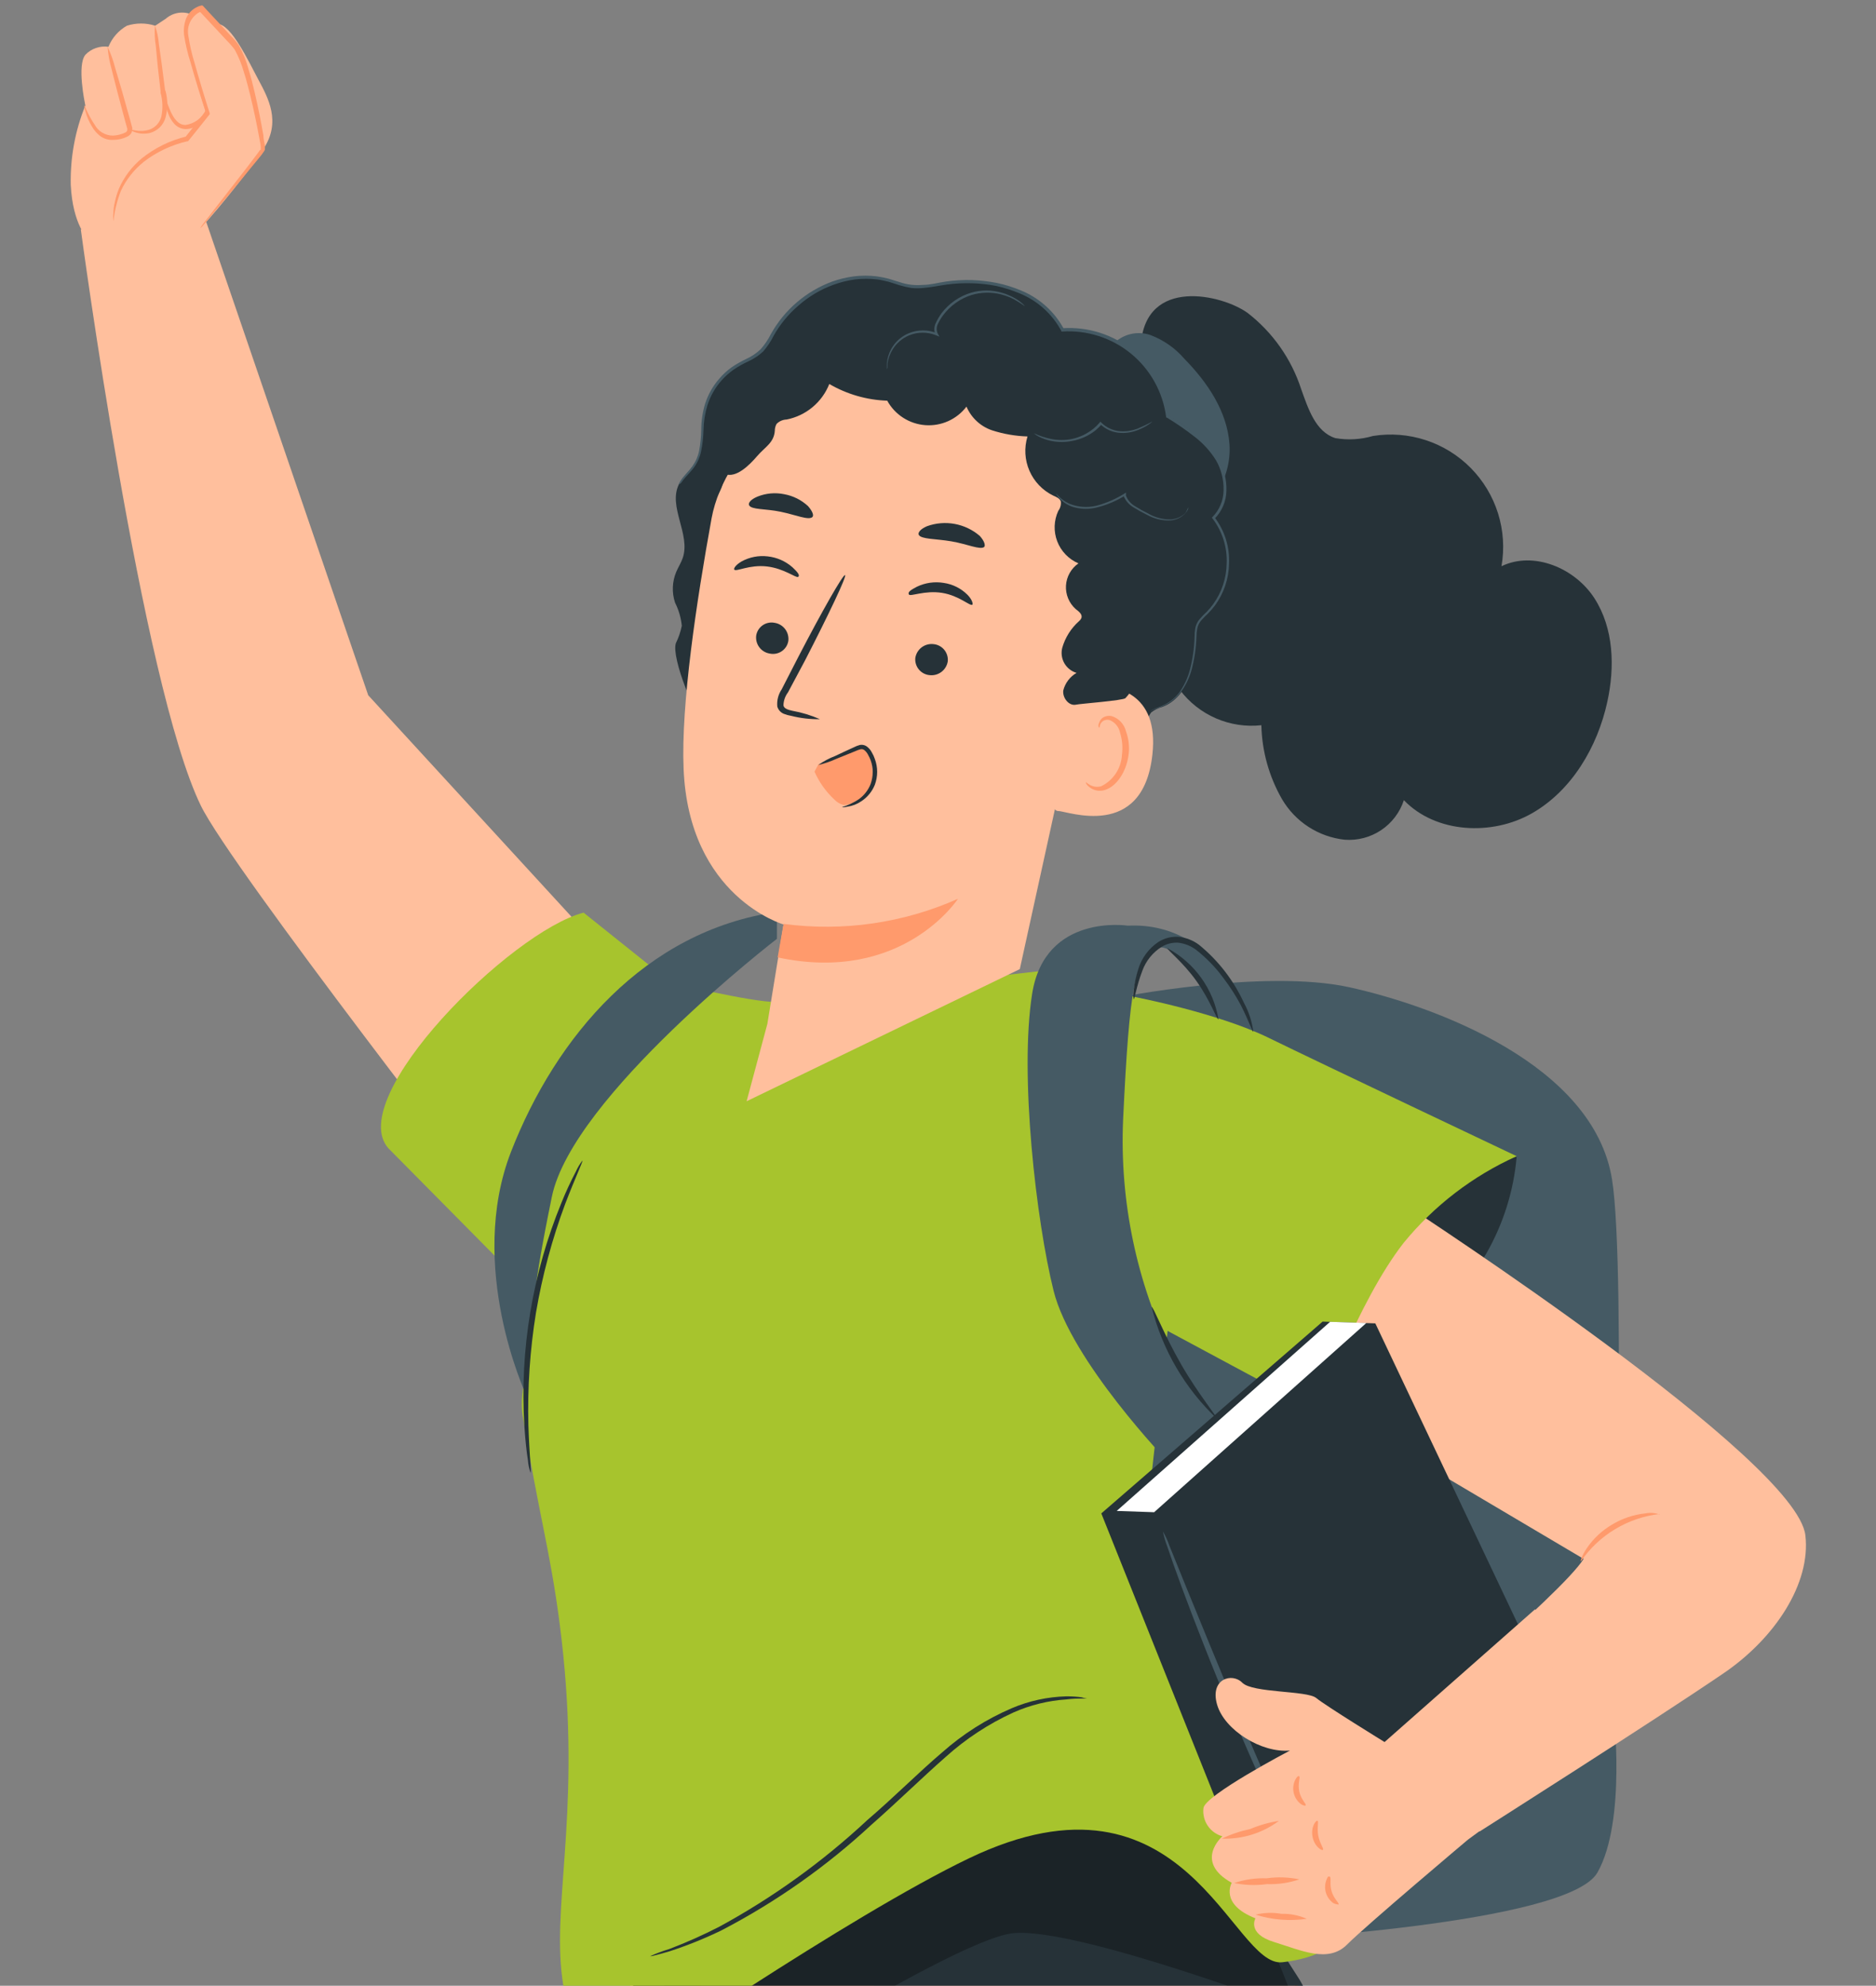 <svg width="375" height="397" viewBox="0 0 375 397" fill="none" xmlns="http://www.w3.org/2000/svg">
<rect x="0" y="0" width="375" height="397" fill="#808080" stroke="none"/>
<g clip-path="url(#clip0_45_161)">
<g clip-path="url(#clip1_45_161)">
<path d="M124.828 388.587C125.68 390.078 129.801 436.45 129.801 436.45C129.801 436.45 114.479 496.171 107.422 533.5C99.891 573.22 101.123 635.877 105.528 647.121C113.319 667.052 243.091 752.764 243.091 752.764L261.871 725.897L154.95 614.194L185.878 470.086L171.669 377.77L124.828 388.587Z" fill="#FFBF9D"/>
<path d="M236.011 354.714C236.011 354.714 267.578 404.423 269.496 430.461C271.698 460.286 252.09 493.899 242.405 514.706C233.501 533.808 191.088 602.075 191.088 602.075C225.662 597.648 257.774 602.643 296.232 613.319C296.232 613.319 311.127 628.728 303.076 644.28C303.076 644.28 177.305 654.601 161.699 653.63C146.093 652.66 131.624 639.57 132.145 611.236C132.666 582.901 157.105 490.396 157.105 490.396L153.719 473.944L148.983 453.043L136.716 377.296L193.314 354.856L236.011 354.714Z" fill="#FFBF9D"/>
<path d="M236.011 354.714H233.169L224.905 354.832L193.266 355.14L136.716 377.698L136.953 377.272C139.534 393.014 142.376 410.412 145.478 429.49C146.267 434.225 147.057 439.069 147.846 444.024C148.249 446.391 148.651 448.972 149.077 451.504C149.504 454.037 150.167 456.475 150.688 459.008C151.848 464.074 153.056 469.186 154.24 474.394C155.424 479.602 156.395 484.975 157.508 490.372V490.609C152.772 508.575 148.178 527.535 143.678 547.419C141.476 557.313 139.25 567.421 137.308 577.765C135.147 588.235 133.629 598.828 132.761 609.484C132.47 614.922 132.844 620.375 133.874 625.722C134.881 631.133 137.002 636.276 140.102 640.824C141.667 643.099 143.531 645.153 145.644 646.931C147.808 648.654 150.198 650.071 152.748 651.145C155.347 652.182 158.083 652.836 160.871 653.086C163.702 653.24 166.54 653.24 169.372 653.086C192.319 652.21 215.811 650.411 239.705 648.707L302.934 643.783L302.437 644.114C303.675 641.644 304.43 638.961 304.663 636.208C304.834 633.456 304.538 630.695 303.786 628.042C302.17 622.773 299.413 617.924 295.711 613.839L295.972 613.981C278.444 608.915 260.562 605.165 242.476 602.761C225.405 600.631 208.135 600.631 191.064 602.761L189.904 602.903L190.519 601.909C201.223 584.653 211.406 567.989 220.902 551.987C230.262 536.94 238.8 521.397 246.478 505.427C253.763 491.644 259.894 477.282 264.807 462.488C269.046 448.759 270.799 435.124 268.146 423.383C265.523 412.966 261.8 402.857 257.04 393.227C253.038 384.705 249.249 377.627 246.123 371.923C242.997 366.218 240.439 361.91 238.734 359.022L236.769 355.732L236.129 354.596C236.129 354.596 236.39 354.951 236.863 355.685L238.876 358.927C240.652 361.792 243.234 366.029 246.431 371.757C249.628 377.485 253.535 384.492 257.513 393.061C262.305 402.733 266.044 412.89 268.667 423.36C271.414 435.195 269.662 449.019 265.47 462.843C260.573 477.685 254.466 492.102 247.212 505.947C239.593 521.899 231.143 537.441 221.897 552.508C212.424 568.51 202.313 585.166 191.561 602.477L191.017 601.625C208.182 599.482 225.547 599.482 242.713 601.625C260.859 603.987 278.804 607.698 296.398 612.727H296.564V612.845C300.416 617.066 303.287 622.085 304.97 627.545C305.752 630.33 306.064 633.226 305.894 636.114C305.633 639.037 304.83 641.887 303.526 644.517L303.384 644.801H303.029L239.776 649.748C215.906 651.452 192.414 653.251 169.42 654.127C166.532 654.281 163.639 654.281 160.752 654.127C157.847 653.88 154.997 653.193 152.298 652.091C149.624 650.982 147.12 649.5 144.862 647.689C142.667 645.843 140.731 643.709 139.108 641.345C135.932 636.651 133.748 631.359 132.69 625.793C131.657 620.334 131.284 614.771 131.577 609.223C132.464 598.512 133.998 587.865 136.171 577.339C138.137 566.971 140.363 556.863 142.589 546.945C147.112 527.133 151.801 508.196 156.513 490.135V490.372C155.424 484.975 154.343 479.649 153.269 474.394C152.195 469.139 151.027 464.01 149.764 459.008C149.243 456.452 148.509 453.99 148.154 451.457C147.799 448.924 147.349 446.462 146.946 444.001C146.157 439.061 145.367 434.209 144.578 429.443C141.547 410.506 138.729 392.919 136.195 377.201V376.894L136.479 376.775L193.172 354.714H224.905H233.145H236.011Z" fill="#FF9A6C"/>
<path d="M16.155 45.856C16.155 45.856 28.303 136.752 40.144 161.062C46.23 173.584 100.744 243.579 100.744 243.579L130.606 201.114L73.606 139.001L41.21 44.318L16.155 45.856Z" fill="#FFBF9D"/>
<path d="M17.055 21.096C16.936 20.457 15.373 13.048 17.055 10.965C17.64 10.348 18.365 9.88 19.168 9.6C19.971 9.32 20.83 9.236 21.673 9.356C22.395 7.576 23.697 6.092 25.367 5.142C27.208 4.555 29.186 4.555 31.027 5.142L33.134 3.746C33.824 3.143 34.666 2.743 35.569 2.588C36.471 2.433 37.399 2.531 38.249 2.87C39.745 4.033 41.566 4.703 43.459 4.787C46.206 4.787 49.711 12.315 51.653 15.936C53.595 19.558 56.247 24.339 52.671 29.76C48.871 35.234 44.734 40.468 40.286 45.43L17.623 47.797C17.623 47.797 14.545 45.051 14.142 36.956C14.025 31.527 15.016 26.13 17.055 21.096Z" fill="#FFBF9D"/>
<path d="M21.507 9.356C22.149 10.715 22.657 12.134 23.023 13.593C23.828 16.22 24.893 19.889 26.006 23.961C26.125 24.458 26.267 24.955 26.409 25.452C26.551 25.949 26.409 25.594 26.409 25.925C26.408 26.128 26.368 26.329 26.291 26.517C26.133 26.813 25.895 27.059 25.604 27.227C24.694 27.714 23.676 27.966 22.644 27.961C21.672 28.033 20.708 27.738 19.944 27.133C19.322 26.636 18.799 26.025 18.405 25.334C17.815 24.386 17.368 23.357 17.079 22.28C16.866 21.546 16.818 21.096 16.889 21.096C16.96 21.096 17.458 22.753 18.95 24.979C19.308 25.624 19.834 26.162 20.471 26.537C21.108 26.912 21.834 27.109 22.573 27.109C23.453 27.074 24.315 26.856 25.107 26.47C25.247 26.383 25.361 26.261 25.438 26.115C25.438 25.949 25.438 26.115 25.438 25.689L25.012 24.197C23.899 20.126 22.952 16.433 22.288 13.758C21.878 12.322 21.616 10.846 21.507 9.356Z" fill="#FF9A6C"/>
<path d="M30.98 5.119C31.403 6.309 31.666 7.551 31.761 8.811C32.116 11.178 32.542 14.279 32.969 17.806C32.969 17.806 32.969 18.067 33.087 18.185C33.559 19.929 33.559 21.767 33.087 23.511C32.878 24.251 32.48 24.924 31.932 25.464C31.384 26.003 30.705 26.391 29.961 26.588C28.988 26.811 27.972 26.762 27.025 26.446C26.362 26.233 26.054 25.996 26.077 25.949C26.101 25.902 26.456 25.949 27.119 26.091C28.003 26.249 28.91 26.201 29.772 25.949C30.38 25.753 30.928 25.404 31.364 24.936C31.799 24.467 32.107 23.895 32.258 23.274C32.583 21.706 32.526 20.082 32.093 18.54V18.209C31.666 14.682 31.335 11.486 31.145 9.166C30.918 7.83 30.862 6.469 30.98 5.119Z" fill="#FF9A6C"/>
<path d="M38.084 2.846C38.124 4.717 37.989 6.587 37.681 8.433V8.291C38.605 11.155 39.813 15.037 41.068 19.298C41.352 20.245 41.612 21.168 41.873 22.067V22.257V22.422C41.348 23.331 40.657 24.134 39.836 24.789C39.069 25.441 38.096 25.801 37.089 25.807C36.633 25.792 36.184 25.678 35.776 25.474C35.367 25.27 35.007 24.98 34.721 24.624C34.245 24.064 33.876 23.423 33.632 22.73C33.246 21.789 32.984 20.803 32.85 19.795C32.85 19.085 32.85 18.682 32.85 18.682C32.85 18.682 33.182 20.221 34.2 22.493C34.721 23.535 35.597 25.05 37.137 24.979C37.992 24.851 38.803 24.514 39.497 23.998C40.191 23.482 40.747 22.802 41.115 22.02V22.375C40.831 21.475 40.57 20.552 40.286 19.605C39.031 15.345 37.918 11.439 37.137 8.551V8.385C37.294 6.516 37.611 4.662 38.084 2.846Z" fill="#FF9A6C"/>
<path d="M40.191 45.407C40.191 45.407 52.505 30.305 52.577 29.736C52.648 29.168 49.735 11.96 46.917 8.669C44.099 5.379 40.262 1.568 40.262 1.568C40.262 1.568 35.834 2.326 37.539 9.001C39.244 15.676 41.517 22.47 41.517 22.47L37.35 27.701C37.35 27.701 22.786 30.565 22.667 44.27" fill="#FFBF9D"/>
<path d="M22.667 44.247C22.605 43.672 22.605 43.093 22.667 42.519C22.684 41.824 22.779 41.133 22.951 40.459C23.133 39.536 23.402 38.633 23.757 37.761C24.783 35.39 26.357 33.297 28.351 31.654C30.969 29.557 34.017 28.062 37.279 27.275L37.042 27.417L41.186 22.162V22.564C40.12 19.416 39.078 16.031 38.084 12.48C37.501 10.664 37.065 8.804 36.781 6.918C36.675 5.886 36.797 4.844 37.136 3.864C37.509 2.849 38.242 2.006 39.197 1.497C39.523 1.314 39.874 1.179 40.239 1.095H40.499L40.665 1.284L44.288 5.166L46.064 7.083C46.685 7.693 47.248 8.358 47.746 9.072C48.582 10.563 49.226 12.154 49.664 13.806C50.161 15.368 50.54 16.907 50.895 18.422C51.606 21.452 52.174 24.34 52.648 27.062C52.648 27.748 52.837 28.411 52.956 29.074V29.595C52.956 29.595 52.956 29.808 52.956 29.926L52.79 30.234C52.577 30.565 52.387 30.802 52.198 31.062L49.83 33.95C46.893 37.595 44.478 40.507 42.725 42.495L40.76 44.862C40.55 45.147 40.303 45.401 40.026 45.62C40.196 45.311 40.395 45.017 40.618 44.744L42.441 42.377L49.238 33.642L51.44 30.731L51.985 29.973H52.292C52.056 29.973 52.127 29.973 52.127 29.973V29.5C52.127 28.861 51.913 28.198 51.819 27.511C51.322 24.813 50.73 21.949 49.995 18.943C49.617 17.451 49.238 15.913 48.74 14.398C48.306 12.842 47.694 11.341 46.917 9.924C46.42 9.261 45.873 8.636 45.283 8.054L43.53 6.16L39.931 2.302H40.334C40.067 2.367 39.812 2.471 39.576 2.61C38.834 3.091 38.255 3.784 37.913 4.599C37.571 5.413 37.482 6.312 37.657 7.178C37.93 9.006 38.341 10.81 38.889 12.575C39.883 16.102 40.902 19.487 41.92 22.635V22.848L41.778 23.014C40.334 24.837 38.936 26.588 37.587 28.245H37.444C34.286 28.967 31.321 30.364 28.753 32.34C26.811 33.894 25.248 35.869 24.183 38.116C23.412 40.085 22.903 42.146 22.667 44.247Z" fill="#FF9A6C"/>
<path d="M126.201 390.718C128.569 424.614 123.312 446.013 103.42 466.962C97.05 473.66 89.472 479.128 82.841 485.591C76.21 492.053 70.361 499.793 68.846 509.025C71.214 505.403 76.826 505.308 80.686 507.51C84.546 509.711 86.938 513.475 89.638 516.978C104.249 535.394 128.214 545.099 151.706 545.052C175.198 545.004 198.097 535.867 217.208 522.233C222.157 518.706 227.178 514.753 233.169 513.925C240.51 512.883 247.615 516.765 253.63 521.026C259.645 525.287 265.47 530.329 272.74 532.104C273.517 532.406 274.356 532.51 275.183 532.407C276.01 532.303 276.798 531.996 277.476 531.512C277.958 530.887 278.304 530.169 278.492 529.402C278.68 528.636 278.705 527.839 278.566 527.062C277.761 509.514 276.971 491.958 276.198 474.394C274.966 447.386 273.427 419.17 259.787 395.807L230.825 350.524C230.825 350.524 207.262 352.347 190.401 358.099C173.54 363.851 126.201 390.718 126.201 390.718Z" fill="#263238"/>
<g opacity="0.3">
<path d="M127.551 416.258L126.201 400.73L191.419 363.52L244.11 363.354L259.455 402.056C259.455 402.056 215.479 385.321 202.621 386.481C189.762 387.64 128.806 427.478 128.806 427.478L127.551 416.258Z" fill="black"/>
</g>
<path d="M322.494 341.743C322.494 341.743 325.17 253.994 322.234 235.792C318.54 212.807 286.831 201.137 269.709 197.374C252.588 193.61 223.057 199.504 223.057 199.504C223.057 199.504 227.059 350.406 228.078 351.495C229.096 352.584 250.859 387.948 250.859 387.948C250.859 387.948 313.448 384.729 319.321 374.361C325.194 363.993 322.494 341.743 322.494 341.743Z" fill="#455A64"/>
<path d="M146.685 204.499C145.122 205.966 101.17 262.847 104.486 283.062C107.801 303.277 109.956 309.929 111.85 324.439C116.421 359.543 110.643 378.456 112.229 394.102C113.816 409.749 121.702 415.785 123.288 414.814C124.875 413.844 169.703 383.024 193.692 371.52C237.1 350.69 246.241 393.463 256.329 392.303C266.417 391.144 268.17 386.67 268.17 386.67C268.17 386.67 253.63 385.155 251.901 377.556C250.172 369.958 229.759 298.709 229.759 298.709L240.297 204.238L211.382 193.752L160.444 199.528L146.685 204.499Z" fill="#A7C42D"/>
<path d="M163.191 203.22C160.981 201.287 158.123 200.257 155.187 200.332C149.977 200.332 134.135 196.45 134.135 196.45L116.658 182.461C102.118 186.201 68.751 219.506 77.631 229.566L100.626 252.811L105.504 275.535L142.399 230.75L163.191 203.22Z" fill="#A7C42D"/>
<path d="M105.078 278.636C105.078 278.636 93.237 253.142 102.165 230.229C111.093 207.316 128.925 186.106 155.305 182.319V187.692C155.305 187.692 114.432 219.175 110.311 239.271C106.191 259.368 107.091 259.794 107.091 259.794L105.078 278.636Z" fill="#455A64"/>
<path d="M116.421 232.028C115.901 232.699 115.464 233.43 115.119 234.206C114.052 236.239 113.087 238.325 112.23 240.455C109.339 247.497 107.249 254.841 106.001 262.35C104.744 269.855 104.347 277.479 104.817 285.074C105.007 287.986 105.267 290.329 105.528 291.939C105.595 292.786 105.77 293.621 106.049 294.424C106.238 294.424 105.812 290.826 105.622 284.956C105.427 277.422 105.935 269.885 107.138 262.445C108.399 255.018 110.358 247.727 112.987 240.668C115.024 235.342 116.587 232.099 116.421 232.028Z" fill="#263238"/>
<path d="M217.232 339.565C217.232 339.565 216.9 339.565 216.213 339.328C215.208 339.196 214.196 339.133 213.182 339.139C209.427 339.235 205.723 340.038 202.265 341.506C197.171 343.691 192.462 346.68 188.317 350.359C183.581 354.383 178.844 359.188 173.374 363.875C164.458 372.189 154.528 379.347 143.82 385.178C140.545 386.867 137.177 388.368 133.732 389.676C132.438 390.063 131.172 390.537 129.943 391.096C130.291 391.091 130.635 391.027 130.961 390.907C131.648 390.741 132.619 390.481 133.874 390.102C137.406 388.949 140.856 387.557 144.199 385.936C155.085 380.279 165.161 373.185 174.156 364.845C179.531 360.111 184.338 355.377 189.004 351.282C193.052 347.631 197.636 344.621 202.597 342.358C205.945 340.876 209.528 339.994 213.182 339.754C215.692 339.446 217.232 339.659 217.232 339.565Z" fill="#263238"/>
<path d="M303.171 231.247C302.576 238.093 300.49 244.725 297.061 250.681C293.295 257.38 267.459 284.459 263.599 282.4C259.739 280.34 281.265 234.655 281.265 234.655L303.171 231.247Z" fill="#263238"/>
<path d="M281.692 241.354C283.16 242.419 359.129 291.75 360.882 306.946C362.018 316.58 354.772 327.587 344.471 334.57C330.262 344.252 295.782 366.147 295.782 366.147L276.837 348.276C276.837 348.276 312.359 318.545 316.55 311.657L253.961 274.588L281.692 241.354Z" fill="#FFBF9D"/>
<path d="M331.73 302.78C330.812 302.451 329.821 302.377 328.865 302.567C326.526 302.818 324.271 303.577 322.258 304.792C320.237 305.974 318.506 307.591 317.19 309.526C316.195 311.018 315.887 312.106 316.006 312.154C317.8 309.547 320.132 307.353 322.844 305.72C325.556 304.087 328.585 303.052 331.73 302.685V302.78Z" fill="#FF9A6C"/>
<path d="M226.799 199.315C226.799 199.315 243.376 202.487 253.582 207.481C263.789 212.476 303.171 231.152 303.171 231.152C294.399 235.101 286.665 241.033 280.579 248.479C271.343 260.315 263.599 282.305 263.599 282.305L232.269 265.475L226.799 199.315Z" fill="#A7C42D"/>
<path d="M225.449 185.065C225.449 185.065 208.872 182.508 206.315 198.699C203.757 214.89 207.12 244.005 210.601 258.042C214.082 272.079 233.501 292.27 233.501 292.27L234.33 270.966C227.177 256.321 223.798 240.12 224.502 223.838C225.781 197.042 226.87 191.361 231.251 189.539C235.632 187.716 245.602 203.93 245.602 203.93L250.551 205.682C250.551 205.682 244.56 184.142 225.449 185.065Z" fill="#455A64"/>
<path d="M248.822 374.314L220.145 302.567L264.381 264.22L274.919 264.575L311.956 342.737L260.995 383.427L252.161 382.882L248.822 374.314Z" fill="#263238"/>
<path d="M263.671 379.687C263.367 378.677 262.979 377.696 262.51 376.752C261.61 374.692 260.426 372.017 259.029 368.917C256.069 362.312 251.925 353.175 247.709 343.021C243.494 332.866 239.658 323.587 236.982 316.983L233.761 309.029C233.422 308.034 232.986 307.075 232.459 306.165C232.656 307.2 232.949 308.214 233.335 309.195C233.974 311.112 234.969 313.929 236.2 317.267C238.711 324.06 242.334 333.387 246.644 343.565C250.954 353.744 255.145 362.833 258.295 369.366C259.858 372.633 261.16 375.26 262.108 377.036C262.536 377.971 263.059 378.859 263.671 379.687Z" fill="#455A64"/>
<path d="M276.766 348.276C276.766 348.276 264.926 340.985 263.102 339.47C261.279 337.955 250.362 338.499 248.325 336.416C246.288 334.333 241.813 335.635 243.281 340.772C244.749 345.908 252.185 350.501 257.845 349.98C257.845 349.98 240.652 358.998 240.558 361.531C240.423 362.76 240.73 363.997 241.424 365.021C242.118 366.044 243.154 366.788 244.347 367.118C244.347 367.118 238.545 372.159 246.217 376.42C246.217 376.42 243.707 380.681 250.954 383.522C250.954 383.522 249.201 386.575 254.672 388.256C260.142 389.936 265.518 392.54 269.283 388.753C273.048 384.965 293.414 367.804 293.414 367.804L315.722 351.471L306.841 321.74L276.766 348.276Z" fill="#FFBF9D"/>
<path d="M255.643 364.041C253.664 364.345 251.731 364.893 249.888 365.674C247.931 366.082 246.031 366.726 244.228 367.591C248.326 367.738 252.352 366.486 255.643 364.041Z" fill="#FF9A6C"/>
<path d="M259.739 375.734C257.582 375.282 255.362 375.21 253.18 375.521C250.977 375.44 248.778 375.761 246.691 376.468C248.85 376.907 251.068 376.979 253.251 376.681C255.453 376.761 257.652 376.44 259.739 375.734Z" fill="#FF9A6C"/>
<path d="M261.208 383.616C259.614 382.912 257.882 382.572 256.14 382.622C254.426 382.313 252.667 382.37 250.977 382.788C254.281 383.833 257.779 384.117 261.208 383.616Z" fill="#FF9A6C"/>
<path d="M260.994 360.94C261.16 360.632 260.047 359.756 259.716 358.17C259.384 356.584 259.952 355.33 259.716 355.14C259.479 354.951 259.218 355.282 258.887 355.874C258.51 356.671 258.409 357.571 258.603 358.431C258.796 359.299 259.281 360.076 259.976 360.632C260.497 361.011 260.947 361.058 260.994 360.94Z" fill="#FF9A6C"/>
<path d="M264.452 369.816C264.665 369.556 263.789 368.538 263.505 366.976C263.221 365.413 263.647 364.182 263.363 364.017C263.078 363.851 261.989 365.2 262.368 367.212C262.747 369.224 264.31 370.1 264.452 369.816Z" fill="#FF9A6C"/>
<path d="M267.578 380.752C267.72 380.444 266.631 379.64 266.181 378.125C265.731 376.61 266.181 375.355 265.802 375.189C265.423 375.024 265.328 375.379 265.091 375.994C264.816 376.799 264.807 377.672 265.068 378.482C265.328 379.293 265.843 379.997 266.536 380.492C267.081 380.752 267.507 380.752 267.578 380.752Z" fill="#FF9A6C"/>
<path d="M250.527 206.274C250.27 204.249 249.635 202.29 248.657 200.498C246.588 195.986 243.509 192.009 239.658 188.876C238.462 187.984 237.045 187.436 235.561 187.29C234.143 187.205 232.734 187.569 231.535 188.331C229.621 189.629 228.209 191.542 227.533 193.752C227.075 195.176 226.765 196.644 226.609 198.131C226.522 198.672 226.522 199.224 226.609 199.764C226.846 199.764 227.083 197.397 228.362 194.036C229.084 192.079 230.432 190.414 232.198 189.302C233.205 188.681 234.381 188.392 235.561 188.473C236.842 188.627 238.06 189.117 239.089 189.894C241.143 191.501 242.967 193.38 244.512 195.48C245.827 197.196 246.999 199.017 248.017 200.924C249.651 204.144 250.362 206.345 250.527 206.274Z" fill="#263238"/>
<path d="M233.382 189.562C233.193 189.846 236.39 192.237 239.184 196.166C241.979 200.096 243.234 203.883 243.565 203.788C243.064 200.802 241.885 197.969 240.12 195.508C238.355 193.046 236.051 191.021 233.382 189.586V189.562Z" fill="#263238"/>
<path d="M243.257 283.701C243.518 283.465 239.681 278.967 236.153 272.86C232.624 266.753 230.541 261.19 230.209 261.309C232.342 269.876 236.897 277.65 243.328 283.701H243.257Z" fill="#263238"/>
<path d="M223.223 302.07L265.873 264.268L273.119 264.504L230.706 302.33L223.223 302.07Z" fill="white"/>
<path d="M230.588 120.372C230.908 114.159 232.194 108.034 234.4 102.217L228.054 68.865C229.049 55.349 244.252 58.875 249.367 62.544C254.395 66.432 258.133 71.745 260.095 77.788C261.492 81.671 262.96 86.334 266.915 87.588C269.424 88.026 272.001 87.881 274.445 87.162C277.98 86.596 281.598 86.882 284.999 87.997C288.4 89.111 291.486 91.021 294 93.568C296.513 96.115 298.381 99.226 299.449 102.641C300.517 106.055 300.754 109.676 300.139 113.2C306.581 110.099 314.822 113.579 318.705 119.591C322.589 125.604 322.826 133.344 321.287 140.327C319.321 149.346 314.182 158.056 306.225 162.601C298.269 167.146 287.02 166.625 280.626 159.974C279.823 162.426 278.219 164.538 276.072 165.972C273.926 167.405 271.36 168.077 268.786 167.88C266.208 167.6 263.731 166.72 261.556 165.31C259.38 163.9 257.566 161.999 256.258 159.761C253.674 155.258 252.257 150.18 252.138 144.99C249.035 145.329 245.897 144.852 243.036 143.606C240.174 142.361 237.687 140.39 235.821 137.889C232.128 132.818 230.281 126.637 230.588 120.372Z" fill="#263238"/>
<path d="M245.768 88.843C245.318 82.262 241.363 76.439 236.745 71.728C234.925 69.614 232.605 67.986 229.996 66.994C228.691 66.538 227.282 66.471 225.94 66.803C224.598 67.136 223.382 67.852 222.442 68.864L222.158 73.457C220.524 80.558 225.236 87.517 226.894 94.76C227.628 97.861 228.054 101.53 230.777 103.211C232.262 104.013 233.99 104.24 235.632 103.85C242.168 102.595 246.218 95.399 245.768 88.843Z" fill="#455A64"/>
<path d="M241.6 122.408C243.984 119.887 245.403 116.606 245.606 113.142C245.81 109.679 244.785 106.254 242.713 103.471C245.815 100.465 245.507 95.186 243.234 91.517C240.657 88.025 237.332 85.154 233.501 83.114C232.871 78.086 230.338 73.49 226.422 70.272C222.506 67.053 217.505 65.457 212.448 65.811C208.328 57.692 197.647 55.112 188.625 56.532C186.461 57.038 184.236 57.23 182.018 57.1C180.412 56.78 178.83 56.353 177.281 55.822C168.614 53.455 159.047 58.568 154.548 66.355C153.909 67.64 153.114 68.841 152.179 69.93C150.727 71.091 149.136 72.069 147.443 72.841C145.684 73.882 144.171 75.29 143.006 76.969C141.841 78.648 141.053 80.558 140.694 82.57C140.126 85.978 140.694 89.671 138.894 92.677C137.971 94.145 136.526 95.257 135.721 96.796C133.471 101.293 138.089 106.785 136.479 111.543C136.147 112.514 135.579 113.389 135.176 114.336C134.355 116.291 134.27 118.478 134.94 120.491C135.668 121.934 136.126 123.498 136.289 125.106C136.045 126.312 135.647 127.482 135.105 128.586C134.134 131.427 138.989 143.475 141.286 145.392L216.616 155.808C219.548 155.531 222.321 154.351 224.553 152.43C226.784 150.509 228.364 147.942 229.072 145.085C229.171 144.111 229.54 143.185 230.138 142.41C230.798 141.899 231.555 141.528 232.364 141.321C237.55 139.356 238.995 132.752 239.208 127.118C239.176 126.316 239.289 125.514 239.539 124.751C240.079 123.852 240.777 123.058 241.6 122.408Z" fill="#263238"/>
<path d="M220.097 119.757C220.937 112.513 219.816 105.177 216.85 98.514C213.884 91.852 209.182 86.108 203.236 81.883C197.541 78.301 191.189 75.887 184.552 74.782C178.46 73.401 172.092 73.904 166.294 76.226C162.007 76.676 144.98 88.629 142.233 103.661C139.202 120.349 136.124 140.848 136.645 153.63C137.663 179.336 156.632 184.828 156.632 184.828L153.387 204.712L149.243 220.169L203.852 193.752L220.097 119.757Z" fill="#FFBF9D"/>
<path d="M151.161 127.047C151.052 127.887 151.276 128.736 151.785 129.412C152.294 130.089 153.047 130.54 153.884 130.669C154.293 130.755 154.714 130.757 155.123 130.676C155.532 130.596 155.92 130.433 156.265 130.199C156.61 129.965 156.904 129.664 157.13 129.313C157.355 128.963 157.508 128.571 157.579 128.16C157.687 127.314 157.461 126.459 156.948 125.778C156.434 125.097 155.675 124.644 154.832 124.515C154.424 124.433 154.003 124.434 153.596 124.518C153.188 124.602 152.802 124.767 152.459 125.003C152.117 125.239 151.825 125.542 151.602 125.893C151.379 126.245 151.229 126.637 151.161 127.047Z" fill="#263238"/>
<path d="M146.78 113.887C147.135 114.36 149.811 112.845 153.293 113.247C156.774 113.65 159.118 115.615 159.544 115.33C159.971 115.046 159.426 114.36 158.408 113.413C157.023 112.193 155.294 111.432 153.458 111.235C151.65 111.018 149.82 111.374 148.225 112.253C147.017 112.963 146.614 113.673 146.78 113.887Z" fill="#263238"/>
<path d="M163.902 143.783C162.135 143.008 160.283 142.444 158.384 142.102C157.484 141.913 156.679 141.629 156.608 141.013C156.63 140.08 156.945 139.178 157.508 138.433L160.942 131.995C165.678 122.787 169.301 115.165 168.922 114.975C168.543 114.786 164.375 122.077 159.592 131.308L156.253 137.818C155.572 138.826 155.262 140.039 155.376 141.25C155.469 141.58 155.637 141.885 155.867 142.139C156.098 142.394 156.383 142.592 156.703 142.718C157.177 142.903 157.669 143.037 158.171 143.12C160.044 143.592 161.971 143.815 163.902 143.783Z" fill="#263238"/>
<path d="M156.632 184.71C168.492 186.295 180.56 184.558 191.49 179.692C191.49 179.692 180.431 196.758 155.448 191.409L156.632 184.71Z" fill="#FF9A6C"/>
<path d="M149.74 101.01C150.214 101.933 152.961 101.672 156.04 102.311C159.118 102.951 161.605 104.063 162.386 103.377C162.741 103.045 162.386 102.169 161.51 101.175C160.188 99.952 158.545 99.131 156.774 98.808C154.982 98.435 153.12 98.6 151.422 99.282C150.048 99.85 149.527 100.56 149.74 101.01Z" fill="#263238"/>
<path d="M189.454 132.208C189.325 133.048 188.875 133.805 188.2 134.321C187.524 134.838 186.675 135.073 185.831 134.977C185.416 134.942 185.013 134.824 184.645 134.632C184.276 134.44 183.949 134.177 183.683 133.858C183.416 133.539 183.216 133.17 183.092 132.773C182.969 132.376 182.926 131.959 182.965 131.545C183.094 130.705 183.544 129.948 184.219 129.431C184.894 128.915 185.743 128.68 186.588 128.775C187.003 128.811 187.406 128.928 187.774 129.121C188.143 129.313 188.47 129.576 188.736 129.895C189.003 130.214 189.203 130.583 189.326 130.98C189.45 131.377 189.493 131.794 189.454 132.208Z" fill="#263238"/>
<path d="M194.379 120.893C193.906 121.248 191.751 119.07 188.293 118.526C184.836 117.981 181.994 119.331 181.686 118.857C181.378 118.384 182.065 117.934 183.297 117.295C184.961 116.5 186.829 116.236 188.648 116.538C190.441 116.798 192.101 117.628 193.385 118.905C194.379 119.922 194.498 120.727 194.379 120.893Z" fill="#263238"/>
<path d="M196.748 109.342C195.942 110.004 193.385 108.774 190.188 108.229C186.991 107.685 184.149 107.827 183.652 106.927C183.439 106.477 184.007 105.744 185.31 105.199C187.081 104.561 188.99 104.405 190.841 104.746C192.693 105.087 194.42 105.913 195.848 107.14C196.748 108.134 197.008 108.987 196.748 109.342Z" fill="#263238"/>
<path d="M213.088 143.167C213.301 141.297 216 137.108 217.824 137.037C222.868 136.847 231.772 138.315 230.351 150.908C228.433 168.116 213.253 162.104 211.572 162.151C208.588 162.199 212.306 149.653 213.088 143.167Z" fill="#FFBF9D"/>
<path d="M217.09 156.376C217.09 156.376 217.374 156.636 217.847 156.92C218.532 157.302 219.339 157.404 220.097 157.204C221.289 156.627 222.305 155.74 223.038 154.637C223.771 153.533 224.195 152.254 224.265 150.932C224.465 149.463 224.343 147.969 223.91 146.552C223.806 145.995 223.569 145.472 223.218 145.026C222.868 144.581 222.414 144.228 221.897 143.996C221.565 143.87 221.2 143.863 220.864 143.975C220.527 144.087 220.24 144.312 220.05 144.611C219.766 145.085 219.837 145.44 219.742 145.464C219.647 145.487 219.387 145.132 219.742 144.422C219.879 144.01 220.155 143.659 220.523 143.428C221.039 143.13 221.648 143.037 222.228 143.168C222.922 143.386 223.548 143.78 224.046 144.311C224.544 144.841 224.897 145.491 225.07 146.197C225.648 147.762 225.82 149.448 225.568 151.097C225.07 154.553 222.939 157.607 220.381 158.056C219.903 158.133 219.414 158.106 218.948 157.975C218.482 157.844 218.05 157.613 217.682 157.299C217.066 156.802 217.019 156.4 217.09 156.376Z" fill="#FF9A6C"/>
<path d="M138.279 103.305C140.076 102.649 141.65 101.494 142.816 99.977C143.981 98.459 144.691 96.642 144.862 94.737C147.088 95.707 149.788 93.009 151.351 91.186C152.914 89.363 154.714 88.535 154.879 86.12C154.877 85.64 154.999 85.167 155.235 84.748C155.767 84.206 156.488 83.892 157.247 83.872C159.149 83.494 160.925 82.646 162.414 81.406C163.904 80.165 165.058 78.572 165.773 76.77C169.296 78.826 173.275 79.973 177.353 80.108C178.112 81.492 179.204 82.663 180.532 83.517C181.859 84.371 183.379 84.88 184.953 84.998C186.527 85.116 188.105 84.838 189.545 84.191C190.984 83.544 192.239 82.547 193.195 81.292C193.664 82.394 194.359 83.385 195.236 84.201C196.114 85.017 197.153 85.639 198.287 86.026C200.585 86.77 202.977 87.184 205.391 87.257C204.696 89.521 204.835 91.958 205.782 94.129C206.729 96.3 208.421 98.06 210.554 99.092C211.146 99.352 211.832 99.636 212.046 100.228C212.135 100.9 211.957 101.581 211.548 102.122C211.105 103.074 210.858 104.105 210.821 105.154C210.785 106.203 210.959 107.249 211.335 108.229C211.71 109.209 212.279 110.104 213.007 110.86C213.736 111.617 214.608 112.219 215.574 112.632C214.85 113.135 214.249 113.795 213.818 114.564C213.386 115.332 213.135 116.188 213.082 117.068C213.03 117.948 213.178 118.828 213.515 119.642C213.852 120.457 214.37 121.184 215.029 121.769C215.598 122.219 216.356 122.763 216.19 123.473C216.097 123.741 215.933 123.978 215.716 124.16C214.097 125.591 212.922 127.455 212.33 129.533C212.072 130.574 212.227 131.674 212.76 132.604C213.294 133.535 214.166 134.224 215.195 134.527C214.542 134.905 213.97 135.41 213.515 136.011C213.059 136.613 212.729 137.299 212.543 138.031C212.354 139.522 213.68 141.226 215.148 140.871C215.764 140.706 224.62 140.043 224.976 139.569C230.612 133.533 225.378 125.509 225.852 117.271C226.161 108.973 224.539 100.717 221.116 93.151C219.807 89.937 218.087 86.905 216 84.132C213.425 81.124 210.527 78.409 207.357 76.037C203.488 72.613 199.089 69.839 194.332 67.823C185.31 64.533 175.269 66.758 166.128 69.74C162.611 70.733 159.248 72.207 156.134 74.119C152.568 76.674 149.481 79.84 147.017 83.469C143.112 88.462 140.282 94.208 138.705 100.347" fill="#263238"/>
<path d="M135.626 96.891C135.916 96.26 136.299 95.678 136.763 95.163C137.213 94.618 137.805 94.026 138.397 93.222C139.059 92.303 139.519 91.254 139.747 90.144C140.011 88.731 140.154 87.298 140.173 85.86C140.185 84.136 140.44 82.423 140.931 80.771C141.531 78.874 142.524 77.124 143.844 75.634C144.548 74.821 145.343 74.09 146.212 73.457C147.16 72.81 148.158 72.24 149.196 71.752C150.255 71.273 151.224 70.617 152.061 69.811C152.871 68.895 153.556 67.877 154.098 66.781C156.797 61.938 161.139 58.219 166.341 56.295C167.746 55.801 169.198 55.452 170.675 55.254C172.2 55.064 173.743 55.064 175.269 55.254C176.067 55.366 176.857 55.524 177.637 55.727L179.863 56.413C181.34 56.913 182.904 57.098 184.457 56.958C186.044 56.958 187.607 56.484 189.193 56.272C190.841 56.046 192.504 55.951 194.166 55.987C195.86 56.048 197.546 56.238 199.21 56.556C200.9 56.903 202.55 57.418 204.136 58.094C207.438 59.451 210.23 61.811 212.117 64.84L212.661 65.763L212.401 65.621C217.521 65.279 222.578 66.904 226.54 70.164C230.501 73.424 233.067 78.073 233.714 83.162L233.595 82.972C235.552 84.167 237.434 85.479 239.232 86.902C240.997 88.279 242.491 89.972 243.636 91.896C244.693 93.788 245.217 95.932 245.152 98.098C245.12 100.204 244.271 102.216 242.784 103.708V103.424C244.814 106.087 245.837 109.382 245.673 112.727C245.615 115.728 244.631 118.638 242.855 121.059C242.436 121.606 241.986 122.128 241.505 122.621C241.023 123.063 240.565 123.529 240.131 124.018C239.73 124.477 239.453 125.031 239.326 125.627C239.212 126.212 239.157 126.807 239.16 127.402C239.083 129.602 238.757 131.786 238.19 133.912C237.72 135.631 236.915 137.24 235.821 138.646C235.006 139.648 233.979 140.456 232.814 141.013C231.843 141.487 231.038 141.629 230.564 141.889C230.311 141.998 230.078 142.15 229.877 142.339C230.053 142.115 230.281 141.936 230.541 141.818C231.014 141.534 231.819 141.368 232.743 140.895C233.886 140.335 234.89 139.526 235.679 138.528C236.705 137.102 237.452 135.496 237.882 133.794C238.423 131.688 238.725 129.528 238.782 127.355C238.78 126.736 238.836 126.118 238.947 125.509C239.083 124.859 239.385 124.255 239.824 123.757C240.245 123.25 240.704 122.775 241.197 122.337C241.669 121.857 242.104 121.343 242.5 120.798C244.218 118.427 245.16 115.583 245.199 112.656C245.338 109.409 244.332 106.218 242.357 103.637L242.239 103.495L242.381 103.353C243.772 101.926 244.56 100.019 244.583 98.027C244.639 95.94 244.123 93.877 243.092 92.062C241.962 90.237 240.51 88.633 238.805 87.328C237.021 85.931 235.155 84.643 233.216 83.469H233.098V83.351C232.453 78.397 229.944 73.875 226.081 70.704C222.219 67.534 217.293 65.954 212.306 66.284H212.14V66.119L211.619 65.243C209.793 62.305 207.094 60.013 203.899 58.686C202.369 58.041 200.784 57.533 199.163 57.171C197.524 56.849 195.86 56.667 194.19 56.627C192.552 56.583 190.912 56.67 189.288 56.887C187.701 57.1 186.091 57.455 184.552 57.573C183.764 57.651 182.971 57.651 182.184 57.573C181.383 57.443 180.592 57.261 179.816 57.029L177.589 56.319C176.855 56.153 176.121 55.964 175.363 55.869C173.885 55.692 172.39 55.692 170.911 55.869C169.465 56.065 168.044 56.414 166.672 56.911C164.057 57.85 161.646 59.28 159.568 61.124C157.586 62.824 155.919 64.859 154.642 67.136C154.085 68.263 153.384 69.313 152.558 70.261C151.68 71.083 150.672 71.755 149.575 72.249C148.552 72.72 147.57 73.275 146.638 73.906C145.774 74.52 144.98 75.226 144.27 76.013C142.972 77.465 141.996 79.175 141.405 81.031C140.915 82.66 140.652 84.349 140.623 86.049C140.581 87.489 140.414 88.923 140.126 90.334C139.875 91.47 139.391 92.542 138.705 93.482C138.089 94.287 137.497 94.879 137.047 95.399C136.702 95.778 136.386 96.182 136.1 96.607C135.951 96.716 135.793 96.811 135.626 96.891Z" fill="#455A64"/>
<path d="M204.823 61.195C204.823 61.195 204.397 60.887 203.615 60.39C202.507 59.664 201.281 59.136 199.992 58.828C198.094 58.37 196.11 58.419 194.237 58.97C191.956 59.686 189.959 61.102 188.53 63.018C188.105 63.586 187.74 64.197 187.441 64.84C187.307 65.13 187.238 65.445 187.238 65.763C187.238 66.082 187.307 66.397 187.441 66.687L187.796 67.302L187.133 67.042C185.403 66.331 183.463 66.331 181.734 67.042C180.358 67.617 179.198 68.611 178.418 69.882C177.911 70.726 177.566 71.657 177.4 72.628C177.4 73.314 177.4 73.693 177.282 73.693C177.163 73.693 177.282 73.693 177.282 73.409C177.257 73.141 177.257 72.872 177.282 72.604C177.376 71.589 177.682 70.605 178.182 69.716C178.952 68.338 180.16 67.255 181.615 66.639C182.526 66.257 183.505 66.06 184.493 66.06C185.481 66.06 186.459 66.257 187.37 66.639L187.038 66.994C186.86 66.625 186.767 66.221 186.767 65.811C186.767 65.401 186.86 64.996 187.038 64.627C187.353 63.938 187.734 63.28 188.175 62.663C189.678 60.662 191.788 59.2 194.19 58.496C196.14 57.94 198.207 57.94 200.158 58.496C201.466 58.851 202.702 59.436 203.805 60.224C204.183 60.532 204.468 60.769 204.633 60.935C204.799 61.1 204.847 61.195 204.823 61.195Z" fill="#455A64"/>
<path d="M230.351 84.274C230.351 84.274 230.138 84.511 229.664 84.819C229.004 85.265 228.298 85.638 227.557 85.931C226.435 86.403 225.22 86.613 224.005 86.547C222.454 86.485 220.983 85.843 219.884 84.748H220.287L219.695 85.387L219.031 86.002C217.659 87.106 216.03 87.847 214.295 88.156C212.927 88.428 211.519 88.428 210.151 88.156C209.226 87.97 208.333 87.651 207.499 87.209C207.195 87.053 206.916 86.854 206.67 86.618C207.793 87.15 208.978 87.54 210.198 87.778C211.52 88.034 212.879 88.034 214.201 87.778C215.807 87.444 217.309 86.73 218.582 85.694L219.221 85.126L219.789 84.511L219.979 84.298L220.168 84.511C221.187 85.513 222.531 86.117 223.957 86.215C225.108 86.286 226.262 86.117 227.344 85.718C228.371 85.291 229.375 84.809 230.351 84.274Z" fill="#455A64"/>
<path d="M237.503 101.436C237.503 101.436 237.503 101.554 237.503 101.743C237.381 102.037 237.213 102.308 237.006 102.548C236.236 103.405 235.169 103.938 234.022 104.039C232.369 104.127 230.726 103.741 229.286 102.927C228.401 102.498 227.54 102.024 226.704 101.507C225.751 100.983 225.006 100.147 224.597 99.14V98.856L224.976 99.021C223.284 100.085 221.439 100.884 219.505 101.388C217.903 101.843 216.206 101.843 214.603 101.388C213.534 101.073 212.569 100.476 211.809 99.66C211.591 99.454 211.407 99.214 211.264 98.95C211.154 98.792 211.106 98.698 211.122 98.666C211.122 98.666 211.383 98.998 211.951 99.518C212.742 100.234 213.692 100.754 214.722 101.033C216.271 101.462 217.908 101.462 219.458 101.033C221.338 100.503 223.132 99.705 224.786 98.666L225.07 98.477V98.832V99.092C225.429 100.011 226.099 100.773 226.965 101.246C227.773 101.761 228.612 102.227 229.475 102.643C230.862 103.47 232.455 103.888 234.069 103.85C235.154 103.781 236.178 103.328 236.958 102.572C237.181 102.214 237.363 101.833 237.503 101.436Z" fill="#455A64"/>
<path d="M174.274 153.369C174.252 152.557 174.084 151.755 173.777 151.002C173.623 150.643 173.382 150.327 173.076 150.084C172.771 149.84 172.409 149.676 172.024 149.606C171.456 149.59 170.894 149.72 170.39 149.984L163.594 152.825L162.812 154.269C163.751 156.392 165.112 158.301 166.815 159.879C167.296 160.387 167.912 160.749 168.591 160.92C169.49 160.939 170.371 160.665 171.101 160.139C172.116 159.652 173.001 158.929 173.682 158.033C174.403 156.59 174.612 154.946 174.274 153.369Z" fill="#FF9A6C"/>
<path d="M168.33 161.347C169.516 160.999 170.642 160.472 171.669 159.784C172.738 159.018 173.561 157.957 174.037 156.731C174.579 155.199 174.579 153.528 174.037 151.997C173.892 151.613 173.718 151.241 173.516 150.884C173.344 150.552 173.111 150.255 172.829 150.008C172.721 149.912 172.592 149.843 172.452 149.806C172.312 149.769 172.166 149.765 172.024 149.795C171.665 149.887 171.316 150.014 170.982 150.174L167.17 151.713C166.015 152.245 164.809 152.658 163.57 152.943C164.61 152.204 165.74 151.599 166.933 151.144C167.975 150.624 169.301 150.056 170.651 149.416C171.035 149.214 171.44 149.056 171.858 148.943C172.123 148.888 172.397 148.894 172.66 148.959C172.922 149.025 173.166 149.149 173.374 149.322C173.751 149.623 174.058 150.003 174.274 150.434C174.519 150.837 174.717 151.266 174.866 151.713C175.496 153.391 175.496 155.241 174.866 156.92C174.317 158.27 173.367 159.419 172.143 160.21C171.349 160.753 170.442 161.109 169.49 161.252C168.662 161.441 168.33 161.394 168.33 161.347Z" fill="#263238"/>
</g>
</g>
<defs>
<clipPath id="clip0_45_161">
<rect width="375" height="397" fill="white"/>
</clipPath>
<clipPath id="clip1_45_161">
<rect width="347" height="809" fill="white" transform="translate(14 1)"/>
</clipPath>
</defs>
</svg>
